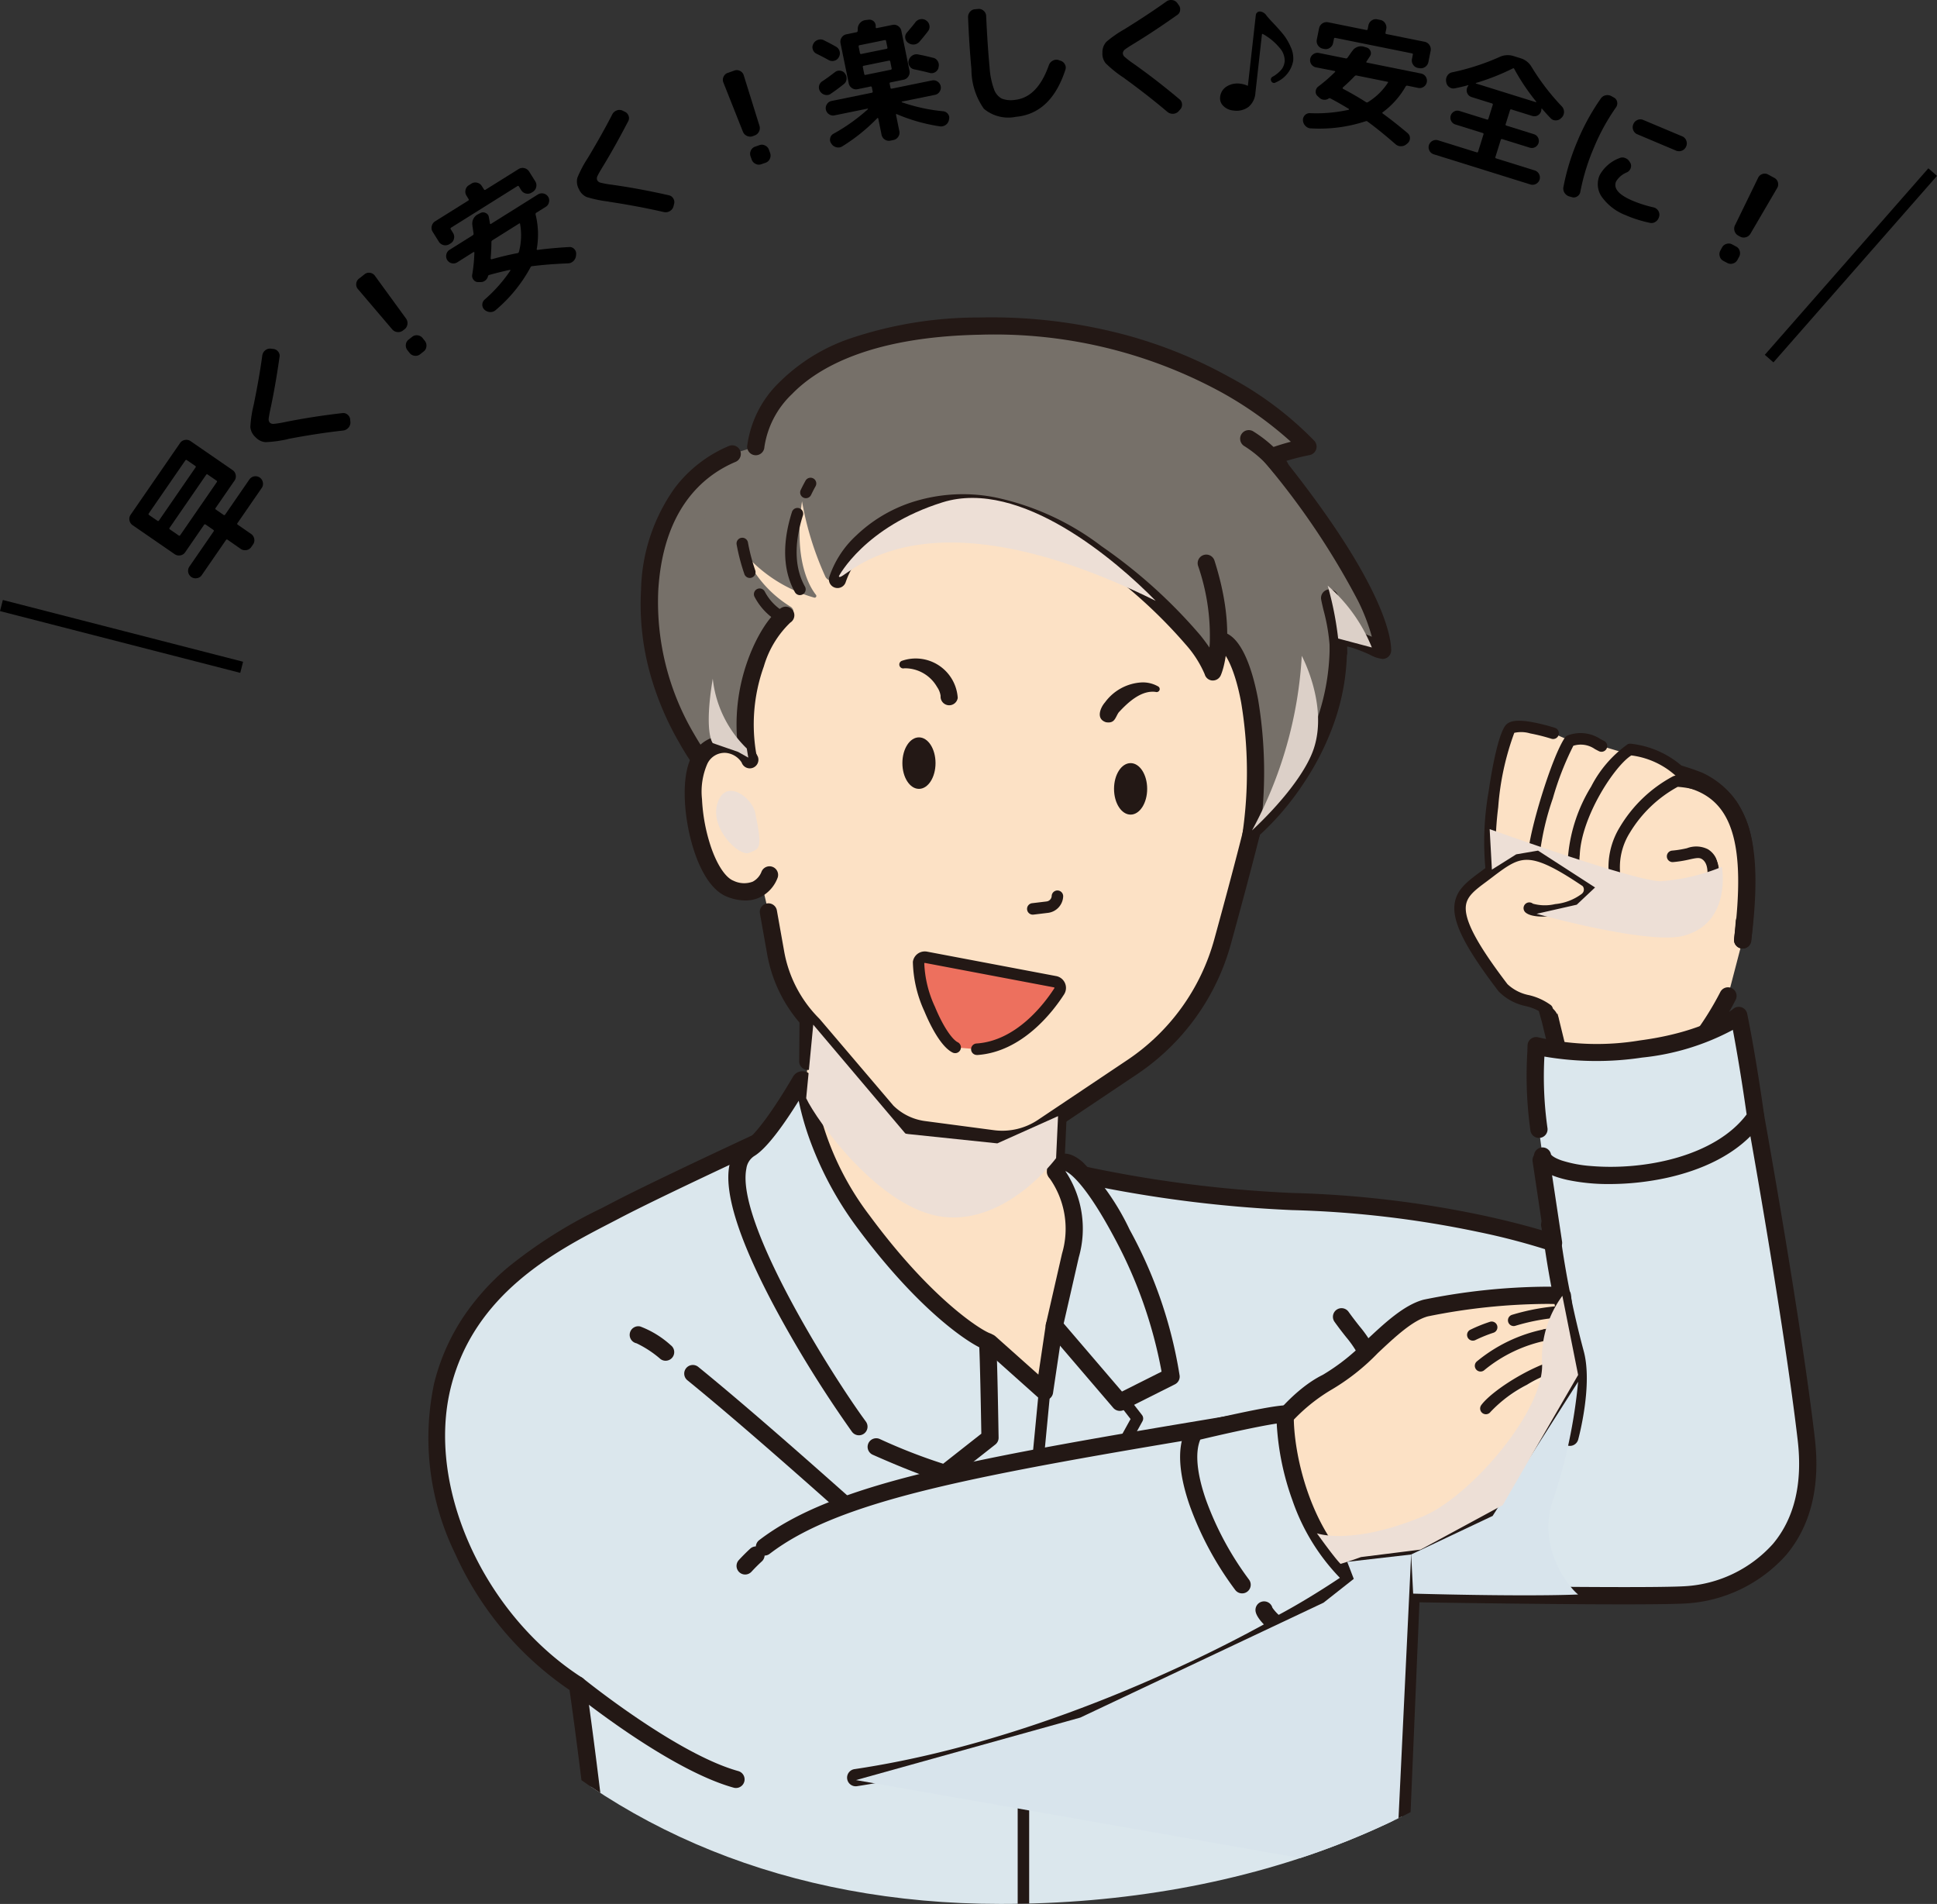 <svg xmlns="http://www.w3.org/2000/svg" xmlns:xlink="http://www.w3.org/1999/xlink" width="168.691" height="165.784" viewBox="0 0 168.691 165.784"><rect x="0" y="0" width="168.691" height="165.784" fill="#333333" stroke="none"/><defs><clipPath id="a"><rect width="168.691" height="165.784" fill="none"/></clipPath><clipPath id="b"><rect width="168.691" height="192.161" fill="none"/></clipPath><clipPath id="c"><path d="M25.58,26.152v75.81c0,37.832,24.645,63.822,61.573,63.822,21.2,0,41.494-7.114,54.2-22.88,11.1,0,21.223,9.187,21.223-36.468V26.152Z" fill="none"/></clipPath><clipPath id="d"><rect width="27.595" height="8.964" transform="translate(73.056 43.357)" fill="none"/></clipPath><clipPath id="e"><rect width="21.935" height="16.788" transform="translate(70.209 89.225)" fill="none"/></clipPath><clipPath id="f"><rect width="20.303" height="9.439" transform="translate(129.733 72.195)" fill="none"/></clipPath><clipPath id="g"><rect width="14.542" height="18.602" transform="translate(122.896 120.311)" fill="none"/></clipPath><clipPath id="h"><rect width="22.75" height="23.341" transform="translate(114.688 112.832)" fill="none"/></clipPath><clipPath id="i"><rect width="48.349" height="27.888" transform="translate(74.547 135.356)" fill="none"/></clipPath><clipPath id="j"><rect width="5.752" height="15.199" transform="translate(109.04 57.106)" fill="none"/></clipPath><clipPath id="k"><rect width="3.847" height="5.387" transform="translate(115.626 50.992)" fill="none"/></clipPath><clipPath id="l"><rect width="3.443" height="6.879" transform="translate(61.723 59.094)" fill="none"/></clipPath><clipPath id="m"><rect width="3.768" height="5.435" transform="translate(62.366 68.863)" fill="none"/></clipPath></defs><g clip-path="url(#a)"><g clip-path="url(#b)"><path d="M20.8,5.862-.124.484.124-.484,21.046,4.894Z" transform="translate(0.124 52.727)"/><path d="M.376,16.569l-.752-.659L13.869-.33l.752.659Z" transform="translate(154.07 14.985)"/><path d="M17.571,50.08a.614.614,0,0,1-.423.264.643.643,0,0,1-.491-.105.656.656,0,0,1-.166-.9L18.6,46.279a.093.093,0,0,0-.028-.146l-.668-.461c-.052-.034-.1-.023-.136.033l-1.139,1.654-.507.735a.618.618,0,0,1-.423.265.646.646,0,0,1-.49-.106L11.55,45.731a.644.644,0,0,1-.274-.42.617.617,0,0,1,.1-.489l4.307-6.248a.617.617,0,0,1,.421-.264.644.644,0,0,1,.492.1l3.658,2.522a.648.648,0,0,1,.273.422.623.623,0,0,1-.1.49l-1.647,2.388a.086.086,0,0,0,.018.137l.668.461a.092.092,0,0,0,.145-.026l2.108-3.056a.651.651,0,0,1,.9-.167.646.646,0,0,1,.273.421.617.617,0,0,1-.1.489l-2.108,3.057a.092.092,0,0,0,.028.145l1.155.8a.644.644,0,0,1,.273.421.62.62,0,0,1-.1.49l-.159.229a.614.614,0,0,1-.421.265.641.641,0,0,1-.492-.1L19.823,47a.093.093,0,0,0-.145.026Zm-4.582-5.231.726.5q.076.052.135-.033L17.031,40.7a.082.082,0,0,0-.024-.129l-.726-.5a.088.088,0,0,0-.139.017L12.962,44.7a.093.093,0,0,0,.027.146M15.7,46.593l3.181-4.612c.035-.051.024-.1-.034-.136l-.763-.526a.082.082,0,0,0-.13.023l-3.18,4.613a.088.088,0,0,0,.017.139l.764.527a.092.092,0,0,0,.145-.028"/><path d="M25.067,38.236a10.57,10.57,0,0,1-1.954.264,1.321,1.321,0,0,1-.852-.424,1.349,1.349,0,0,1-.458-.891,10.231,10.231,0,0,1,.29-1.93q.492-2.4.749-4.3a.7.7,0,0,1,.255-.449.646.646,0,0,1,.495-.147l.19.023a.61.61,0,0,1,.44.232.552.552,0,0,1,.122.47q-.334,2.358-.741,4.287-.174.805-.2,1.06a.443.443,0,0,0,.1.376.45.45,0,0,0,.354.1,8.426,8.426,0,0,0,.991-.162q2.376-.477,4.966-.774a.575.575,0,0,1,.469.145.6.6,0,0,1,.216.449l.018.195a.678.678,0,0,1-.173.483.713.713,0,0,1-.462.245q-2.27.253-4.819.739"/><path d="M35.1,28.77a.652.652,0,0,1-.492.144.665.665,0,0,1-.454-.239l-2.98-3.5a.6.6,0,0,1-.15-.472.6.6,0,0,1,.233-.435l.492-.387a.59.59,0,0,1,.477-.125.614.614,0,0,1,.424.257l2.706,3.716a.677.677,0,0,1,.127.5.661.661,0,0,1-.256.446Zm.793.558a.621.621,0,0,1,.481-.13.648.648,0,0,1,.439.248l.186.236a.64.64,0,0,1,.136.483.6.6,0,0,1-.237.438l-.31.245a.613.613,0,0,1-.482.128.641.641,0,0,1-.438-.246l-.186-.237a.648.648,0,0,1-.137-.482.617.617,0,0,1,.238-.439Z"/><path d="M46.292,16.774a.622.622,0,0,1-.494.075.64.64,0,0,1-.408-.291l-.2-.325a.089.089,0,0,0-.138-.023l-5.76,3.61c-.059.037-.073.082-.039.135l.2.324a.648.648,0,0,1,.084.5.607.607,0,0,1-.284.409l-.118.075a.671.671,0,0,1-.911-.209l-.542-.866a.626.626,0,0,1-.08-.5.64.64,0,0,1,.289-.415l2.88-1.8c.06-.037.072-.082.039-.134l-.183-.3a.636.636,0,0,1-.085-.495.616.616,0,0,1,.283-.411l.236-.148a.616.616,0,0,1,.493-.076.643.643,0,0,1,.408.292l.186.294c.032.053.078.061.137.024l2.881-1.8a.672.672,0,0,1,.911.209l.542.865a.671.671,0,0,1-.209.91ZM39.825,22.84a.632.632,0,0,1-.954-.683.6.6,0,0,1,.276-.4l2.016-1.264a.145.145,0,0,0,.078-.158c-.012-.093-.032-.231-.061-.414s-.042-.288-.041-.317a.9.9,0,0,1,.087-.548.885.885,0,0,1,.391-.393l.218-.111a.5.5,0,0,1,.46-.007.459.459,0,0,1,.278.354c.044.244.075.426.094.543.005.069.039.084.1.048l4.089-2.563a.651.651,0,0,1,.879.2.607.607,0,0,1,.075.48.615.615,0,0,1-.276.4l-.836.523a.14.14,0,0,0-.053.155,7.256,7.256,0,0,1,.1,2.994c-.014.064.016.09.092.08q1.292-.168,2.732-.248a.54.54,0,0,1,.444.173.567.567,0,0,1,.163.446l-.012.132a.756.756,0,0,1-.227.47.692.692,0,0,1-.474.2q-1.725.069-3.121.245a.152.152,0,0,0-.141.1,12.869,12.869,0,0,1-3.005,3.7.676.676,0,0,1-.494.194.753.753,0,0,1-.506-.2.592.592,0,0,1,0-.876,12.97,12.97,0,0,0,2.247-2.531.054.054,0,0,0,0-.05A.034.034,0,0,0,44.4,23.5q-1,.216-1.8.446a.13.13,0,0,0-.1.1.655.655,0,0,1-.223.366.626.626,0,0,1-.4.148h-.219a.483.483,0,0,1-.414-.191.54.54,0,0,1-.121-.444A13.716,13.716,0,0,0,41.313,22a.039.039,0,0,0-.023-.047.057.057,0,0,0-.06,0Zm2.906-.345a.063.063,0,0,0,.024.062.073.073,0,0,0,.068.019q1.186-.334,2.252-.536a.147.147,0,0,0,.119-.115,5.6,5.6,0,0,0,.1-2.417c0-.063-.033-.076-.092-.039l-2.33,1.461a.166.166,0,0,0-.075.142c0,.372-.017.846-.066,1.423"/><path d="M53.013,17.553a10.6,10.6,0,0,1-1.932-.4,1.326,1.326,0,0,1-.663-.684,1.344,1.344,0,0,1-.135-.993,10.049,10.049,0,0,1,.913-1.724q1.259-2.1,2.131-3.8a.693.693,0,0,1,.39-.338.636.636,0,0,1,.516.025l.171.084a.611.611,0,0,1,.338.363.558.558,0,0,1-.041.486q-1.1,2.114-2.12,3.8c-.288.469-.467.779-.538.934a.448.448,0,0,0-.03.389.457.457,0,0,0,.3.215,8.042,8.042,0,0,0,.989.176q2.4.338,4.94.916a.576.576,0,0,1,.4.292.6.6,0,0,1,.055.5l-.048.192a.678.678,0,0,1-.322.4.71.71,0,0,1-.518.078q-2.226-.511-4.791-.9"/><path d="M65.562,11.857a.664.664,0,0,1-.512-.022.675.675,0,0,1-.353-.374L63,7.188a.621.621,0,0,1,.01-.5.6.6,0,0,1,.36-.337l.591-.208a.6.6,0,0,1,.492.035.61.61,0,0,1,.319.38l1.367,4.389a.665.665,0,0,1-.041.512.655.655,0,0,1-.385.339Zm.572.782a.613.613,0,0,1,.5.033.644.644,0,0,1,.336.374l.1.284a.643.643,0,0,1-.027.5.609.609,0,0,1-.366.339L66.3,14.3a.609.609,0,0,1-.5-.033.648.648,0,0,1-.336-.373l-.1-.284a.65.65,0,0,1,.027-.5.609.609,0,0,1,.367-.338Z"/><path d="M70.84,3.8a.676.676,0,0,1,.4-.329.649.649,0,0,1,.516.036c.4.2.753.387,1.048.556a.654.654,0,0,1,.314.4.663.663,0,0,1-.057.5l-.01.013a.6.6,0,0,1-.386.311.65.65,0,0,1-.5-.059q-.5-.278-1.061-.553a.6.6,0,0,1-.318-.374.575.575,0,0,1,.049-.483Zm1.507,4.369a.592.592,0,0,1-.49.089.675.675,0,0,1-.427-.292.608.608,0,0,1-.1-.484.637.637,0,0,1,.284-.406q.449-.292,1.1-.794a.6.6,0,0,1,.466-.125.573.573,0,0,1,.413.253.664.664,0,0,1,.13.495.613.613,0,0,1-.249.43q-.662.525-1.133.834m4.146,2.15c-.013-.06-.046-.066-.1-.015a15.741,15.741,0,0,1-3.011,2.425.647.647,0,0,1-.506.1.7.7,0,0,1-.443-.283l-.034-.052a.551.551,0,0,1-.094-.461.557.557,0,0,1,.278-.382,16.074,16.074,0,0,0,3.008-2.14.038.038,0,0,0,0-.037.027.027,0,0,0-.033-.016l-2.875.587a.6.6,0,0,1-.482-.1.629.629,0,0,1-.178-.875.607.607,0,0,1,.4-.278l3.5-.714c.069-.015.1-.051.084-.111l-.071-.353a.093.093,0,0,0-.124-.082L75.5,7.6l-.819.166a.614.614,0,0,1-.488-.1.639.639,0,0,1-.279-.417L73.2,3.767a.653.653,0,0,1,.094-.494.623.623,0,0,1,.411-.284l.886-.182a.116.116,0,0,0,.1-.127A.257.257,0,0,1,74.7,2.6a.29.29,0,0,0,0-.1.775.775,0,0,1,.195-.495.761.761,0,0,1,.469-.256l.265-.031a.563.563,0,0,1,.453.132.523.523,0,0,1,.182.426.167.167,0,0,1,0,.048.161.161,0,0,0,0,.047c0,.064.029.089.1.075l1.364-.278a.617.617,0,0,1,.489.1.644.644,0,0,1,.28.416l.71,3.479a.648.648,0,0,1-.1.492.623.623,0,0,1-.409.286l-1.137.232a.091.091,0,0,0-.082.122l.072.352c.012.062.053.085.12.071l3.5-.714a.611.611,0,0,1,.482.1.628.628,0,0,1,.271.4.621.621,0,0,1-.093.475.608.608,0,0,1-.4.279l-2.876.586a.027.027,0,0,0-.023.028.034.034,0,0,0,.012.033,15.356,15.356,0,0,0,3.593.782.581.581,0,0,1,.424.245.53.53,0,0,1,.089.468l-.011.061a.706.706,0,0,1-.79.54,15.3,15.3,0,0,1-3.744-1.059c-.061-.027-.085-.006-.07.063l.289,1.42a.621.621,0,0,1-.1.487.628.628,0,0,1-.411.279l-.273.056a.653.653,0,0,1-.765-.507ZM74.778,4.062l.113.557a.092.092,0,0,0,.123.08L77.2,4.254a.092.092,0,0,0,.082-.122l-.114-.558a.093.093,0,0,0-.123-.082l-2.183.446a.092.092,0,0,0-.081.124m.607,2.457,2.183-.446a.092.092,0,0,0,.081-.123l-.122-.6c-.013-.059-.054-.083-.121-.069l-2.183.445c-.068.013-.1.05-.084.113l.123.6a.092.092,0,0,0,.123.082M80.66,1.784l.012.009a.638.638,0,0,1,.271.425.611.611,0,0,1-.119.492c-.2.27-.454.578-.747.921a.693.693,0,0,1-.465.243.743.743,0,0,1-.508-.138l-.028-.019a.593.593,0,0,1-.24-.418.58.58,0,0,1,.144-.461q.516-.6.749-.911a.678.678,0,0,1,.44-.256.646.646,0,0,1,.491.113m.614,3.248a.618.618,0,0,1,.4.31.636.636,0,0,1,.063.508l0,.036a.622.622,0,0,1-.3.4.588.588,0,0,1-.485.058q-.562-.147-1.341-.308a.588.588,0,0,1-.4-.285.6.6,0,0,1-.075-.483.727.727,0,0,1,.31-.429.657.657,0,0,1,.5-.1c.352.063.795.16,1.327.3"/><path d="M88.484,10.169a3.3,3.3,0,0,1-2.8-.7A5.966,5.966,0,0,1,84.6,6.02q-.195-2.091-.292-4.517a.706.706,0,0,1,.172-.482.61.61,0,0,1,.452-.216l.277-.027a.618.618,0,0,1,.463.167.624.624,0,0,1,.211.447q.114,2.495.3,4.481a6.828,6.828,0,0,0,.379,1.882,1.473,1.473,0,0,0,.665.823,2.188,2.188,0,0,0,1.118.124q2-.186,3-3.03a.719.719,0,0,1,.331-.385.655.655,0,0,1,.5-.064l.156.056a.631.631,0,0,1,.4.312.568.568,0,0,1,.046.5q-1.244,3.8-4.305,4.081"/><path d="M97.821,6.744a10.549,10.549,0,0,1-1.534-1.239,1.325,1.325,0,0,1-.278-.911,1.352,1.352,0,0,1,.334-.945,10.073,10.073,0,0,1,1.6-1.114q2.082-1.292,3.637-2.406a.678.678,0,0,1,.5-.122.63.63,0,0,1,.447.258l.113.153a.616.616,0,0,1,.135.478.552.552,0,0,1-.258.412q-1.944,1.375-3.626,2.407c-.469.284-.772.479-.906.584a.445.445,0,0,0-.2.333.455.455,0,0,0,.167.328,8.16,8.16,0,0,0,.8.609q1.977,1.4,3.972,3.077a.575.575,0,0,1,.217.44.6.6,0,0,1-.178.467l-.13.147a.674.674,0,0,1-.469.206.715.715,0,0,1-.5-.167q-1.743-1.478-3.847-3"/><path d="M110.819,6.688a2.871,2.871,0,0,0,.789-.641,1.406,1.406,0,0,0,.273-.711,1.654,1.654,0,0,0-.431-1.157,5.058,5.058,0,0,0-1.463-1.215c-.052-.028-.08-.012-.088.049l-.567,5.073a1.726,1.726,0,0,1-.6,1.223,1.743,1.743,0,0,1-1.319.313,1.391,1.391,0,0,1-.878-.4.923.923,0,0,1-.274-.783,1.2,1.2,0,0,1,.555-.9,1.765,1.765,0,0,1,1.207-.25,2.023,2.023,0,0,1,.623.176l.034,0,0-.023.686-6.121a.357.357,0,0,1,.132-.244.353.353,0,0,1,.265-.073.776.776,0,0,1,.534.35c.073.1.281.334.622.694s.626.684.855.966a4.74,4.74,0,0,1,.627,1.068,2.333,2.333,0,0,1,.221,1.21A2.5,2.5,0,0,1,111.1,7.174a.252.252,0,0,1-.385-.112.264.264,0,0,1-.029-.208.279.279,0,0,1,.13-.166"/><path d="M114.607,5.863a.631.631,0,0,1-.223-1.151.608.608,0,0,1,.475-.1l2.331.47a.142.142,0,0,0,.166-.062c.055-.076.135-.189.242-.342a3.05,3.05,0,0,1,.187-.257.878.878,0,0,1,.441-.337.862.862,0,0,1,.554-.019l.235.071a.5.5,0,0,1,.339.311.458.458,0,0,1-.044.446c-.135.209-.238.363-.3.46-.043.054-.03.088.038.1l4.731.954a.639.639,0,0,1-.253,1.252l-.966-.2a.141.141,0,0,0-.146.076,7.255,7.255,0,0,1-1.989,2.237c-.055.037-.052.078.01.122q1.053.768,2.155,1.7a.545.545,0,0,1,.2.432.568.568,0,0,1-.189.435l-.1.086a.747.747,0,0,1-.486.186.7.7,0,0,1-.485-.18q-1.3-1.137-2.431-1.969a.156.156,0,0,0-.173-.024,12.871,12.871,0,0,1-4.73.62.668.668,0,0,1-.491-.2.749.749,0,0,1-.233-.49.573.573,0,0,1,.163-.453.566.566,0,0,1,.439-.184,13.024,13.024,0,0,0,3.372-.29.055.055,0,0,0,.036-.034.034.034,0,0,0-.008-.044q-.876-.531-1.615-.917a.13.13,0,0,0-.143.007.642.642,0,0,1-.413.112.631.631,0,0,1-.392-.169l-.159-.149a.483.483,0,0,1-.169-.425.548.548,0,0,1,.218-.405,13.709,13.709,0,0,0,1.463-1.269.037.037,0,0,0,.015-.049.057.057,0,0,0-.045-.039Zm8.866.049a.622.622,0,0,1-.411-.284.648.648,0,0,1-.095-.493l.076-.375c.012-.061-.016-.1-.084-.113L116.295,3.3c-.069-.013-.11.009-.121.071l-.076.375a.637.637,0,0,1-.279.417.619.619,0,0,1-.488.1l-.137-.027a.673.673,0,0,1-.517-.779l.2-1a.676.676,0,0,1,.779-.519l3.331.673c.068.015.109-.01.121-.07l.069-.341a.649.649,0,0,1,.28-.418.617.617,0,0,1,.487-.1l.274.056a.617.617,0,0,1,.41.283.646.646,0,0,1,.1.493l-.068.341c-.013.061.016.1.084.112l3.331.671a.676.676,0,0,1,.519.78l-.2,1a.676.676,0,0,1-.78.517Zm-6.521,1.7a.06.06,0,0,0-.024.06.074.074,0,0,0,.036.062q1.091.575,2,1.16a.148.148,0,0,0,.166,0,5.574,5.574,0,0,0,1.736-1.685c.041-.047.027-.077-.041-.092l-2.694-.543a.172.172,0,0,0-.153.053c-.253.271-.594.6-1.028.987"/><path d="M125.948,7.154l-.009-.087a.707.707,0,0,1,.121-.5.633.633,0,0,1,.426-.274,20.418,20.418,0,0,0,4.11-1.332,1.673,1.673,0,0,1,1.216-.081l.62.193a1.668,1.668,0,0,1,.955.76,20.082,20.082,0,0,0,2.634,3.435.705.705,0,0,1,.008.95l-.069.063a.614.614,0,0,1-.458.2.587.587,0,0,1-.459-.186c-.257-.267-.507-.542-.749-.829a.033.033,0,0,0-.041-.007c-.015.008-.019.018-.014.026a.692.692,0,0,1-.029.21.613.613,0,0,1-.77.4l-1.805-.563a.093.093,0,0,0-.131.069l-.377,1.207a.092.092,0,0,0,.069.13l2.381.744a.614.614,0,1,1-.366,1.172l-2.381-.741a.092.092,0,0,0-.131.068l-.467,1.495c-.018.059.006.1.073.12l3.355,1.046a.631.631,0,0,1,.371.31.632.632,0,0,1-.269.865.631.631,0,0,1-.482.044l-8.417-2.626a.622.622,0,0,1-.371-.311.628.628,0,0,1,.27-.862.61.61,0,0,1,.481-.045l3.355,1.046c.067.021.11,0,.127-.057l.467-1.494a.093.093,0,0,0-.068-.132l-2.381-.743a.615.615,0,0,1-.1-1.131.586.586,0,0,1,.469-.042l2.381.742a.092.092,0,0,0,.131-.067L130,9.135a.091.091,0,0,0-.068-.13l-1.774-.554a.614.614,0,0,1-.4-.769.507.507,0,0,1,.112-.208.03.03,0,0,0,.007-.04c-.007-.015-.017-.019-.026-.015-.346.1-.73.186-1.155.272a.59.59,0,0,1-.482-.108.616.616,0,0,1-.262-.429m5.794-1.193a19.837,19.837,0,0,1-3.2,1.262.047.047,0,0,0-.021.023c0,.012,0,.02.006.022l5.229,1.63c.016,0,.028-.015.035-.038A18.486,18.486,0,0,1,131.874,6a.086.086,0,0,0-.132-.041"/><path d="M136.68,17.107a.723.723,0,0,1-.423-.312.674.674,0,0,1-.1-.512,19.567,19.567,0,0,1,1.229-4.015,19.427,19.427,0,0,1,2.021-3.682.671.671,0,0,1,.434-.288.739.739,0,0,1,.519.086l.194.109a.535.535,0,0,1,.28.382.586.586,0,0,1-.1.474,18.343,18.343,0,0,0-1.927,3.518A18.467,18.467,0,0,0,137.63,16.7a.582.582,0,0,1-.269.4.53.53,0,0,1-.47.066Zm4.978,1.66a4.6,4.6,0,0,1-2.133-1.586,1.945,1.945,0,0,1-.214-1.924,3.251,3.251,0,0,1,1.709-1.482.625.625,0,0,1,.522-.012.737.737,0,0,1,.394.349l.039.055a.55.55,0,0,1,.037.481.625.625,0,0,1-.332.363,1.959,1.959,0,0,0-.936.788q-.381.911,1.455,1.686a11.118,11.118,0,0,0,1.809.574.657.657,0,0,1,.493.775l-.017.043a.7.7,0,0,1-.3.428.6.6,0,0,1-.493.1,10.958,10.958,0,0,1-2.037-.634m1.451-8.328L146.5,11.87a.629.629,0,0,1,.352.361.642.642,0,0,1,0,.505l-.013.031a.671.671,0,0,1-.867.352l-3.388-1.43a.619.619,0,0,1-.346-.359.661.661,0,0,1,0-.5l.015-.032a.634.634,0,0,1,.356-.353.618.618,0,0,1,.5,0"/><path d="M151.2,21.469a.609.609,0,0,1,.309.388.647.647,0,0,1-.05.5l-.141.263a.644.644,0,0,1-.388.321.617.617,0,0,1-.5-.043l-.348-.185a.619.619,0,0,1-.31-.39.643.643,0,0,1,.05-.5l.142-.266a.647.647,0,0,1,.388-.319.615.615,0,0,1,.5.043Zm.191-.951a.654.654,0,0,1-.328-.392.664.664,0,0,1,.037-.513l2.014-4.133a.615.615,0,0,1,.372-.328.6.6,0,0,1,.492.041l.553.3a.6.6,0,0,1,.305.388.62.62,0,0,1-.065.492l-2.321,3.967a.678.678,0,0,1-.406.317.666.666,0,0,1-.509-.056Z"/></g><g clip-path="url(#c)"><path d="M63.765,39.524c-2.639,1.116-6.731,4.064-7.19,11.858-.624,10.618,6.92,17.863,6.92,17.863s-.87-25.109,15.093-20.237,30.452,23.3,30.452,23.3,8-6.746,7.5-16.708c1.009-.458,3.5,1.031,3.872,1.031,0-1.031-.7-5.728-9.689-16.846a21.164,21.164,0,0,1,3.193-.893S104.295,28.021,85.307,28.4,65.819,38.889,65.819,38.889" fill="#767069"/><path d="M109.04,73.055a.75.75,0,0,1-.59-.286,96.215,96.215,0,0,0-9.178-9.752c-5.063-4.7-12.8-10.818-20.9-13.291-3.386-1.034-6.212-.707-8.4.97-3.163,2.426-4.554,7.292-5.163,10.947a43.034,43.034,0,0,0-.563,7.577.75.75,0,0,1-1.269.567,24.726,24.726,0,0,1-3.824-5.116,25.906,25.906,0,0,1-2.479-5.811,22.545,22.545,0,0,1-.845-7.52,15.853,15.853,0,0,1,2.93-8.844,11.482,11.482,0,0,1,4.717-3.661.75.75,0,0,1,.584,1.382c-2.841,1.2-6.316,4.122-6.733,11.211a22.591,22.591,0,0,0,3.1,12.452,26.174,26.174,0,0,0,2.33,3.408,45.113,45.113,0,0,1,.567-5.863A28.524,28.524,0,0,1,65.137,54.9a13.191,13.191,0,0,1,3.919-5.4c2.593-1.99,5.874-2.4,9.751-1.216A44.972,44.972,0,0,1,90.5,54.08a80.055,80.055,0,0,1,9.813,7.854,101.6,101.6,0,0,1,8.806,9.277,24.519,24.519,0,0,0,3.26-3.977,19.567,19.567,0,0,0,3.412-11.6.75.75,0,0,1,.439-.721c.839-.381,2,0,3.243.531a17.248,17.248,0,0,0-1.208-3.131,66.162,66.162,0,0,0-8.125-12.06.75.75,0,0,1,.321-1.174c.706-.263,1.392-.467,1.957-.615a32.483,32.483,0,0,0-6.112-4.341,41.255,41.255,0,0,0-20.982-4.977c-9.553.189-14.159,2.91-16.341,5.159a7.963,7.963,0,0,0-2.413,4.621.75.75,0,1,1-1.5-.074A9.4,9.4,0,0,1,67.9,33.261a16.124,16.124,0,0,1,6.088-3.771,35,35,0,0,1,11.3-1.844,45.176,45.176,0,0,1,12.691,1.507,40.212,40.212,0,0,1,9.114,3.694,29.955,29.955,0,0,1,7.379,5.545.75.75,0,0,1-.427,1.235,20.569,20.569,0,0,0-2.072.522c8.508,10.705,9.183,15.3,9.183,16.479a.75.75,0,0,1-.75.75,3.008,3.008,0,0,1-1.113-.373,13.847,13.847,0,0,0-1.526-.6,4.021,4.021,0,0,0-.462-.114,19.359,19.359,0,0,1-1.021,6.359A23.353,23.353,0,0,1,113.6,68.1a24.067,24.067,0,0,1-4.079,4.778A.75.75,0,0,1,109.04,73.055Z" fill="#231815"/><path d="M120.7,190.759l2.2-52s20.054.337,23.885.111,11.758-2.969,10.519-13.559S152.9,97.236,152.9,97.236l-6.113-1.627-12.575,5.407,1.083,7.212a82.032,82.032,0,0,0-22.758-3.6c-13.407-.338-28.695-4.912-28.695-4.912l-12.2-2.862s-13.294,6.084-18.026,8.562-12.82,6.187-15.073,15.2,3.052,20.507,11.754,26.105c2.38,16.528,4.963,44.695,4.963,44.695" fill="#dbe7ed"/><path d="M55.256,192.161a.75.75,0,0,1-.746-.682c-.026-.28-2.573-27.956-4.91-44.321a28.477,28.477,0,0,1-9.974-11.9,22.92,22.92,0,0,1-1.813-14.825,18.443,18.443,0,0,1,2.548-5.775,21.057,21.057,0,0,1,3.8-4.246,41.261,41.261,0,0,1,8.259-5.223q.438-.227.845-.439c4.7-2.459,17.929-8.519,18.062-8.58a.75.75,0,0,1,.483-.048l12.2,2.862.044.012c.038.011,3.868,1.152,9.277,2.318a109.521,109.521,0,0,0,19.222,2.563,91.29,91.29,0,0,1,16.545,1.946c2.4.513,4.195,1.008,5.274,1.331l-.9-6.022a.75.75,0,0,1,.445-.8L146.49,94.92a.75.75,0,0,1,.489-.036l6.113,1.627a.75.75,0,0,1,.545.591c.032.175,3.184,17.631,4.413,28.123.491,4.193-.348,7.616-2.493,10.173a12.708,12.708,0,0,1-8.727,4.222c-3.445.2-19.518-.039-23.211-.1l-2.169,51.268a.75.75,0,1,1-1.5-.063l2.2-52a.75.75,0,0,1,.762-.718c.2,0,20.069.334,23.828.112a11.159,11.159,0,0,0,7.666-3.688c1.869-2.229,2.593-5.268,2.152-9.035-1.11-9.483-3.8-24.706-4.315-27.562l-5.4-1.438-11.805,5.076,1,6.64a.75.75,0,0,1-.989.819,58.316,58.316,0,0,0-6.292-1.657,89.785,89.785,0,0,0-16.237-1.906A111.045,111.045,0,0,1,93,102.773c-5.247-1.132-9.029-2.241-9.354-2.337l-11.93-2.8c-1.8.824-13.44,6.177-17.757,8.438q-.41.215-.852.443c-4.7,2.433-11.8,6.109-13.842,14.275-2.166,8.665,2.856,19.775,11.432,25.292a.75.75,0,0,1,.337.524c2.356,16.358,4.942,44.452,4.968,44.733a.75.75,0,0,1-.678.815Q55.291,192.161,55.256,192.161Z" fill="#231815"/><path d="M69.724,100.281l-1.465,2.426,10.187,13.521,7.743.687,4.776,4.261.854-5.734,3.846-3.913-1.44-8.6-2.306-.9.225-4.845L70.4,86.632l-.049,5.781" fill="#fce1c5"/><path d="M90.965,121.926a.75.75,0,0,1-.5-.19l-4.591-4.1-7.5-.665a.75.75,0,0,1-.533-.3L67.66,103.159a.75.75,0,0,1-.043-.839l1.465-2.426a.75.75,0,1,1,1.284.775l-1.2,1.992,9.681,12.85,7.411.658a.75.75,0,0,1,.433.187l3.74,3.336.649-4.36a.75.75,0,0,1,.207-.415l3.578-3.64-1.307-7.8-1.91-.746A.75.75,0,0,1,91.17,102l.2-4.351L71.14,87.825,71.1,92.42a.75.75,0,1,1-1.5-.013l.049-5.781a.75.75,0,0,1,1.077-.668L92.471,96.512a.75.75,0,0,1,.422.71l-.2,4.307,1.8.705a.75.75,0,0,1,.467.575l1.44,8.6a.75.75,0,0,1-.2.65l-3.675,3.739-.818,5.493a.75.75,0,0,1-.742.64Z" fill="#231815"/><path d="M76.309,125.983s4.892,2.181,6.033,2.262l3.876-3.05s-.133-8.353-.231-8.387c-.955-.332-5.362-3.074-10.854-10.522a25.9,25.9,0,0,1-5.046-12.073.2.2,0,0,0-.371-.088c-.844,1.443-3.053,5.068-4.415,5.885-4.728,2.834,6.856,20.616,9.5,24.213" fill="#dbe7ed"/><path d="M82.342,128.995l-.053,0c-1.211-.086-5.448-1.952-6.285-2.325a.75.75,0,0,1,.611-1.37,48.555,48.555,0,0,0,5.523,2.154l3.325-2.616c-.043-2.585-.119-6.321-.18-7.523-1.622-.829-5.755-3.8-10.753-10.582a29.911,29.911,0,0,1-3.938-7.3,24.434,24.434,0,0,1-1.034-3.585c-1.159,1.864-2.721,4.122-3.87,4.812a1.549,1.549,0,0,0-.688,1.1c-.936,4.655,7.421,17.961,10.407,22.023a.75.75,0,0,1-1.209.888,102.808,102.808,0,0,1-6.6-10.609c-3.191-5.929-4.562-10.167-4.073-12.6a3,3,0,0,1,1.387-2.094c.823-.493,2.414-2.647,4.153-5.62a.949.949,0,0,1,1.767.421,25.114,25.114,0,0,0,4.9,11.673c5.388,7.307,9.714,9.987,10.5,10.259a.782.782,0,0,1,.519.733c.007.073.015.173.022.3.013.225.026.552.04.972.023.7.049,1.672.075,2.89.045,2.071.078,4.164.079,4.185a.75.75,0,0,1-.286.6l-3.876,3.05A.75.75,0,0,1,82.342,128.995Z" fill="#231815"/><path d="M151.764,81.842a43.991,43.991,0,0,0,.2-7.307c-.538-8.611-9.054-7.544-13.5-8.1s-7.548-1.879-7.151,4.477c.385,6.168,3.53,17.275,3.716,17.93a.486.486,0,0,1,.013.064l1.367,5.6h8.093a27.448,27.448,0,0,0,5.987-7.781" fill="#fce1c5"/><path d="M144.495,95.258H136.4a.75.75,0,0,1-.729-.572l-1.367-5.6q-.007-.028-.012-.057c-.37-1.3-3.358-11.988-3.737-18.068-.159-2.549.2-4.08,1.166-4.965,1.237-1.134,3.125-.849,5.311-.518.488.074.993.15,1.516.215.667.084,1.448.13,2.275.18a20.02,20.02,0,0,1,7.416,1.406,7.471,7.471,0,0,1,3.048,2.575,9.258,9.258,0,0,1,1.42,4.638,44.738,44.738,0,0,1-.2,7.46.75.75,0,1,1-1.485-.212,42.979,42.979,0,0,0,.19-7.155c-.183-2.929-1.367-4.876-3.618-5.953a18.918,18.918,0,0,0-6.858-1.262c-.851-.051-1.656-.1-2.371-.189-.541-.068-1.056-.145-1.553-.221-1.88-.284-3.365-.508-4.073.141-.576.528-.806,1.794-.682,3.765.372,5.957,3.351,16.58,3.689,17.772l0,.008c.01.038.019.075.025.113l1.22,5h7.215a26.614,26.614,0,0,0,5.6-7.352.75.75,0,1,1,1.356.641,27.934,27.934,0,0,1-6.173,8.026A.75.75,0,0,1,144.495,95.258Z" fill="#231815"/><path d="M135.261,63.851c-.894-.282-3.346-.95-3.775-.351-1.033,1.439-2.613,12.235-1.158,13.2s5.507.727,5.507.727l1.385-12.722" fill="#fce1c5"/><path d="M134.7,77.957c-1.373,0-3.567-.123-4.649-.84a1.922,1.922,0,0,1-.674-1.341,25.342,25.342,0,0,1,.273-6.9c.318-2.221.861-4.876,1.429-5.668.318-.444,1-.554,2.2-.357a16.836,16.836,0,0,1,2.132.522.5.5,0,0,1-.3.954,16.273,16.273,0,0,0-1.849-.465,2.754,2.754,0,0,0-1.384-.051,23.692,23.692,0,0,0-1.4,6.469,29.506,29.506,0,0,0-.229,4.073c.05,1.676.355,1.928.358,1.93.96.637,3.476.7,4.779.662l1.339-12.295a.5.5,0,1,1,.994.108l-1.385,12.722a.5.5,0,0,1-.468.445C135.734,77.934,135.294,77.957,134.7,77.957Z" fill="#231815"/><path d="M131.953,77.827l4.955,1.711v7.311l-1.325,1.45s-.016-.38-1.329-1.218a9.867,9.867,0,0,1-2.819-3.862c-.026-.155.518-5.392.518-5.392" fill="#fce1c5"/><path d="M139.457,64.958a2.958,2.958,0,0,0-2.752-.449c-1.051,1.488-3.119,8.233-3.1,9.843s.333,4.19,2.558,4.449,5.561-13.168,5.561-13.168" fill="#fce1c5"/><path d="M136.228,79.3a1.085,1.085,0,0,1-.126-.007c-1.349-.157-2.965-1.142-3-4.941-.016-1.654,2.043-8.506,3.195-10.136a.5.5,0,0,1,.265-.19,3.155,3.155,0,0,1,2.812.32c.1.053.2.108.307.161a.5.5,0,1,1-.447.894c-.117-.059-.226-.117-.332-.173a2.153,2.153,0,0,0-1.881-.292,25.66,25.66,0,0,0-1.79,4.594,23.346,23.346,0,0,0-1.129,4.813c.023,2.465.735,3.8,2.116,3.957.01,0,1.012.043,3.083-6.149,1.093-3.268,1.927-6.61,1.935-6.643a.5.5,0,0,1,.97.241c-.008.034-.852,3.414-1.957,6.719a34.8,34.8,0,0,1-1.836,4.608C137.639,78.593,136.941,79.3,136.228,79.3Z" fill="#231815"/><path d="M118.889,118.257a.75.75,0,0,1-.673-.418,9.193,9.193,0,0,0-1.007-1.44c-.295-.376-.629-.8-.987-1.305a.75.75,0,1,1,1.222-.87c.338.474.661.886.946,1.25a10.265,10.265,0,0,1,1.172,1.7.75.75,0,0,1-.672,1.082Z" fill="#231815"/><path d="M147.038,67.985a7.611,7.611,0,0,0-5.061-2.73c-2.177,1.087-7.762,10.142-3.1,12.965,5.36,3.249,8.164-10.235,8.164-10.235" fill="#fce1c5"/><path d="M141.977,64.755a.5.5,0,0,1,.081.007,8.16,8.16,0,0,1,5.366,2.905.5.5,0,0,1,.1.42,35.16,35.16,0,0,1-1.679,5.457c-1.537,3.77-3.332,5.681-5.334,5.681a3.657,3.657,0,0,1-1.9-.578,4.413,4.413,0,0,1-2.039-4.232,13.883,13.883,0,0,1,2-5.926,10.236,10.236,0,0,1,3.176-3.682A.5.5,0,0,1,141.977,64.755ZM146.5,68.12a7.086,7.086,0,0,0-4.429-2.342c-1.451.9-4.354,5.319-4.492,8.679a3.427,3.427,0,0,0,1.558,3.336,2.678,2.678,0,0,0,1.381.433c1.939,0,3.467-2.751,4.408-5.059A34.861,34.861,0,0,0,146.5,68.12Z" fill="#231815"/><path d="M148.99,68.657c-.458-.132-2.67-.83-3.088-.6-3.3,1.8-6.928,5.98-4.569,10.418a.962.962,0,0,0,.627.476c3.974.929,6.942-.365,7.019-1.209.052-.568.716-2.613-.5-3.371-.658-.409-1.363.08-2.811.192" fill="#fce1c5"/><path d="M144.668,79.77a12.428,12.428,0,0,1-2.822-.333,1.468,1.468,0,0,1-.955-.728,6.676,6.676,0,0,1,.17-6.676,11.918,11.918,0,0,1,4.6-4.415c.354-.194,1-.173,3.284.505l.183.054a.5.5,0,1,1-.277.961l-.191-.056a8.88,8.88,0,0,0-2.55-.569,11.045,11.045,0,0,0-4.178,4.01,5.649,5.649,0,0,0-.158,5.717.462.462,0,0,0,.3.224,10.443,10.443,0,0,0,4.6.1c1.238-.284,1.754-.734,1.809-.874.012-.117.038-.258.072-.436.133-.7.38-2-.343-2.454-.228-.142-.5-.091-1.08.036a10,10,0,0,1-1.428.23.5.5,0,0,1-.077-1,9.018,9.018,0,0,0,1.292-.21,2.267,2.267,0,0,1,1.821.091c1.306.811.963,2.621.8,3.49-.027.144-.053.28-.06.351a1.388,1.388,0,0,1-.661.957A7.469,7.469,0,0,1,144.668,79.77Z" fill="#231815"/><path d="M151.764,81.842c.874-7.007.493-12.512-4.494-13.946" fill="#fce1c5"/><path d="M151.765,82.592a.758.758,0,0,1-.094-.006.75.75,0,0,1-.651-.837c1.026-8.225-.121-12.029-3.957-13.132a.75.75,0,1,1,.415-1.442,6.744,6.744,0,0,1,3.286,2.026,8.066,8.066,0,0,1,1.679,3.4c.561,2.237.582,5.2.066,9.338A.75.75,0,0,1,151.765,82.592Z" fill="#231815"/><path d="M134.744,87.9c-1.045-.875-2.88-.743-3.845-1.9-5.712-7.483-3.858-8.011-1.206-10.041s3.6-2.493,8.508.837c1.452,2.091-4.126,2.965-5,2.282" fill="#fce1c5"/><path d="M134.744,88.4a.5.5,0,0,1-.321-.117,4.455,4.455,0,0,0-1.548-.678,4.627,4.627,0,0,1-2.36-1.279l-.014-.018c-2.934-3.843-4.04-6.051-3.819-7.621.174-1.237,1.108-1.93,2.188-2.732.168-.125.342-.254.518-.389,1.382-1.058,2.388-1.748,3.732-1.694,1.264.05,2.767.755,5.361,2.515a.5.5,0,0,1,.13.129,1.481,1.481,0,0,1-.2,2.068,5.852,5.852,0,0,1-2.874,1.135c-.461.069-2.014.254-2.651-.242a.5.5,0,1,1,.614-.789,3.9,3.9,0,0,0,1.937.035,4.583,4.583,0,0,0,2.305-.883.476.476,0,0,0,.091-.681c-2.341-1.582-3.723-2.246-4.756-2.287-.976-.039-1.724.448-3.085,1.489-.182.139-.359.271-.53.4-.974.723-1.678,1.246-1.794,2.069-.175,1.241.94,3.358,3.616,6.865a3.792,3.792,0,0,0,1.878.957,5.231,5.231,0,0,1,1.9.868.5.5,0,0,1-.321.883Z" fill="#231815"/><path d="M134.341,100.673c.4,2.325,14.032,3.089,18.558-3.437-.807-5.7-1.473-8.805-1.473-8.805S149,90.545,142.91,91.348c-5.795.764-9.129-.288-9.129-.288a37.279,37.279,0,0,0,.243,7.275" fill="#dbe7ed"/><path d="M140.18,103.1a17.3,17.3,0,0,1-3.679-.36c-1.77-.393-2.746-1.047-2.9-1.944a.75.75,0,0,1,1.476-.268c.021.034.187.262.92.517a10.934,10.934,0,0,0,2.549.484c4.653.4,10.817-.836,13.567-4.491-.5-3.527-.952-6.035-1.2-7.362a21.281,21.281,0,0,1-7.9,2.411A26.744,26.744,0,0,1,134.5,92a31.862,31.862,0,0,0,.265,6.211.75.75,0,0,1-1.48.246,34.281,34.281,0,0,1-.274-6.8c.009-.239.016-.446.021-.622a.75.75,0,0,1,.975-.7,22.746,22.746,0,0,0,8.805.26c5.739-.757,8.1-2.722,8.124-2.742a.748.748,0,0,1,1.223.411c.007.031.681,3.2,1.482,8.857a.75.75,0,0,1-.126.533c-2.064,2.976-5.647,4.3-8.289,4.891A23.649,23.649,0,0,1,140.18,103.1Z" fill="#231815"/><path d="M136.064,112.832a52.018,52.018,0,0,0-11.9,1.062c-2.782.732-5.759,5.075-8.639,6.491s-5.271,5.075-5.271,5.075,1.332,8.233,4.985,10.868a15.089,15.089,0,0,1,2.982-.735c4.951-.012,6.5-1.016,9.716-2.578s3.3-3.309,5.695-7.506,3.3-4.9,3.3-4.9Z" fill="#fce1c5"/><path d="M134.7,112.037c.559,0,1.039.016,1.429.047a.75.75,0,0,1,.685.664l.868,7.779a.685.685,0,0,1-.278.671c-.1.1-1,.971-3.111,4.682-.584,1.026-1.028,1.9-1.42,2.674-1.216,2.4-1.951,3.85-4.6,5.135-.292.142-.571.279-.839.411a17.116,17.116,0,0,1-9.2,2.242,11.1,11.1,0,0,0-2.219.537c-.2.062-.391.12-.556.168a.75.75,0,0,1-.648-.112c-3.861-2.785-5.23-11.008-5.287-11.356a.75.75,0,0,1,.113-.53c.1-.156,2.539-3.849,5.568-5.338a18.075,18.075,0,0,0,3.762-2.99c1.628-1.526,3.311-3.1,5.017-3.553A55.09,55.09,0,0,1,134.7,112.037Zm.694,1.51c-.212-.007-.444-.01-.694-.01a53.252,53.252,0,0,0-10.336,1.082c-1.339.352-2.881,1.8-4.373,3.2a19.008,19.008,0,0,1-4.126,3.242,15.323,15.323,0,0,0-4.809,4.572c.265,1.406,1.556,7.521,4.347,9.868l.169-.052a11.11,11.11,0,0,1,2.657-.6,15.73,15.73,0,0,0,8.542-2.088c.271-.134.552-.272.848-.415,2.194-1.064,2.734-2.129,3.916-4.463.4-.788.852-1.682,1.454-2.739a29.14,29.14,0,0,1,3.162-4.8Z" fill="#231815"/><path d="M129.908,115.57a12.786,12.786,0,0,0-1.641.666" fill="#fde7cf"/><path d="M128.267,116.736a.5.5,0,0,1-.246-.936,13.066,13.066,0,0,1,1.722-.7.5.5,0,0,1,.33.944,12.553,12.553,0,0,0-1.56.63A.5.5,0,0,1,128.267,116.736Z" fill="#231815"/><path d="M136.342,114.185a18.312,18.312,0,0,0-4.518.781" fill="#fde7cf"/><path d="M131.824,115.466a.5.5,0,0,1-.135-.981,19.047,19.047,0,0,1,4.652-.8h0a.5.5,0,0,1,0,1,18.091,18.091,0,0,0-4.384.762A.5.5,0,0,1,131.824,115.466Z" fill="#231815"/><path d="M134.573,116.235a12.886,12.886,0,0,0-5.632,2.691" fill="#fde7cf"/><path d="M128.941,119.426a.5.5,0,0,1-.336-.871,13.4,13.4,0,0,1,5.854-2.807.5.5,0,0,1,.226.974,12.413,12.413,0,0,0-5.41,2.575A.5.5,0,0,1,128.941,119.426Z" fill="#231815"/><path d="M136.719,115.878a15.715,15.715,0,0,0-2.146.358" fill="#fde7cf"/><path d="M134.573,116.736a.5.5,0,0,1-.113-.987,16.105,16.105,0,0,1,2.222-.37.5.5,0,0,1,.075,1h0a15.433,15.433,0,0,0-2.071.346A.5.5,0,0,1,134.573,116.736Z" fill="#231815"/><path d="M137.394,118.578c-2.69,0-7.081,2.808-7.995,4.066" fill="#fde7cf"/><path d="M129.4,123.144a.5.5,0,0,1-.4-.794c1.022-1.407,5.555-4.272,8.4-4.272a.5.5,0,0,1,0,1,10.267,10.267,0,0,0-4.421,1.5,11.6,11.6,0,0,0-3.17,2.361A.5.5,0,0,1,129.4,123.144Z" fill="#231815"/><path d="M60.337,119.6c4.934,4.009,11.971,10.309,13.349,11.522" fill="#dbe7ed"/><path d="M73.686,131.872a.747.747,0,0,1-.5-.187l-.867-.768c-2.458-2.18-8.214-7.285-12.459-10.735a.75.75,0,0,1,.946-1.164c4.271,3.47,10.043,8.59,12.509,10.777l.863.764a.75.75,0,0,1-.5,1.313Z" fill="#231815"/><path d="M55.6,116.236a9.868,9.868,0,0,1,2.369,1.5" fill="#dbe7ed"/><path d="M57.968,118.486a.747.747,0,0,1-.45-.151,9.242,9.242,0,0,0-2.083-1.368.75.75,0,1,1,.326-1.464,8.317,8.317,0,0,1,2.658,1.633.75.75,0,0,1-.451,1.349Z" fill="#231815"/><path d="M64.094,154.939c-5.6-1.555-13.8-8.223-13.8-8.223" fill="#dbe7ed"/><path d="M64.094,155.689a.75.75,0,0,1-.2-.028c-5.686-1.579-13.733-8.087-14.073-8.364a.75.75,0,0,1,.946-1.164c.081.066,8.144,6.587,13.528,8.082a.75.75,0,0,1-.2,1.473Z" fill="#231815"/><path d="M66.576,134.7c6.291-4.814,17.809-6.92,41.172-10.785,2.1,7.291,3.549,7.891,3.549,7.891l3.405,7.84s-18.984,11.992-40.179,15.142" fill="#dbe7ed"/><path d="M74.522,155.539a.75.75,0,0,1-.109-1.492c10.852-1.613,21.114-5.611,27.811-8.681a120.509,120.509,0,0,0,11.53-6.018l-3.061-7.048a4.945,4.945,0,0,1-1.031-1.323,29.576,29.576,0,0,1-2.448-6.212c-10.885,1.8-19.745,3.319-26.277,4.917-6.677,1.634-10.966,3.366-13.906,5.615a.75.75,0,0,1-.912-1.191c3.113-2.382,7.573-4.2,14.462-5.881,6.713-1.642,15.827-3.192,27.044-5.048a.75.75,0,0,1,.843.533c1.8,6.271,3.058,7.343,3.183,7.438a.75.75,0,0,1,.333.362l3.405,7.84a.75.75,0,0,1-.287.933,115.923,115.923,0,0,1-12.229,6.437,124.471,124.471,0,0,1-12.9,5.088,93.253,93.253,0,0,1-15.344,3.724A.756.756,0,0,1,74.522,155.539Z" fill="#231815"/><path d="M64.894,136.349q.455-.493.956-.954" fill="#dbe7ed"/><path d="M64.894,137.1a.75.75,0,0,1-.551-1.258c.32-.347.656-.683,1-1a.75.75,0,0,1,1.013,1.106c-.314.287-.62.593-.911.909A.748.748,0,0,1,64.894,137.1Z" fill="#231815"/><path d="M108.175,137.995c-3.058-4.056-5.8-10.478-4.157-13.288,0,0,6.213-1.5,7.909-1.589-.068,3.884,1.643,10.729,5.972,14.358a65.344,65.344,0,0,1-6.644,4.038,4.24,4.24,0,0,1-1.162-1.307" fill="#dbe7ed"/><path d="M111.255,142.264a.749.749,0,0,1-.437-.14c-.012-.009-1.265-.98-1.453-1.736a.75.75,0,0,1,1.446-.4,3.712,3.712,0,0,0,.547.624c1.613-.859,3.5-2,5.331-3.223a18.226,18.226,0,0,1-4.13-6.742,23.309,23.309,0,0,1-1.371-6.693c-1.737.26-5.03,1.011-6.657,1.4-.473,1.122-.3,2.977.509,5.281a26.98,26.98,0,0,0,3.734,6.908.75.75,0,1,1-1.2.9,28.15,28.15,0,0,1-3.951-7.315c-.724-2.066-1.355-4.924-.254-6.8a.75.75,0,0,1,.471-.35c.257-.062,6.3-1.523,8.048-1.609a.75.75,0,0,1,.787.762c-.06,3.425,1.436,10.192,5.7,13.77a.75.75,0,0,1-.057,1.193,66.149,66.149,0,0,1-6.725,4.086A.749.749,0,0,1,111.255,142.264Z" fill="#231815"/><path d="M0,.8A.5.5,0,0,1-.495.368.5.5,0,0,1-.071-.2l2.076-.3a.5.5,0,0,1,.566.424.5.5,0,0,1-.424.566L.071.792A.5.5,0,0,1,0,.8Z" transform="translate(107.302 147.866)" fill="#231815"/><path d="M111.889,148.006a.5.5,0,0,1-.07-1l6-.859a.5.5,0,0,1,.071-.005,1.989,1.989,0,0,0,1.987-1.987v-5.148a.5.5,0,0,1,1,0v5.148a2.99,2.99,0,0,1-2.95,2.987l-5.97.854A.5.5,0,0,1,111.889,148.006Z" fill="#231815"/><path d="M0,9.9a.5.5,0,0,1-.5-.5V0A.5.5,0,0,1,0-.5.5.5,0,0,1,.5,0V9.4A.5.5,0,0,1,0,9.9Z" transform="translate(97.253 148.381)" fill="#231815"/><path d="M0,26.025a.5.5,0,0,1-.5-.5V0A.5.5,0,0,1,0-.5.5.5,0,0,1,.5,0V25.525A.5.5,0,0,1,0,26.025Z" transform="translate(89.129 152)" fill="#231815"/><path d="M91.919,102.031a8.365,8.365,0,0,1,1.3,7.29c-.472,2.084-1.4,6.121-1.4,6.121l5.7,6.659,4.459-2.238a38.5,38.5,0,0,0-4.27-12.44c-3.633-6.812-5.078-6.209-5.078-6.209" fill="#dbe7ed"/><path d="M97.522,122.851a.75.75,0,0,1-.57-.262l-5.7-6.659a.75.75,0,0,1-.161-.655c.009-.04.93-4.06,1.4-6.119a7.614,7.614,0,0,0-1.186-6.7,14.168,14.168,0,0,1,1.046-1.93c.294-.123.94-.2,1.954.673a21.619,21.619,0,0,1,4.074,5.875,38.927,38.927,0,0,1,4.354,12.709.75.75,0,0,1-.409.755l-4.459,2.238A.748.748,0,0,1,97.522,122.851Zm-4.888-7.61,5.076,5.926,3.45-1.731a39.644,39.644,0,0,0-4.11-11.66c-2.614-4.9-3.976-5.687-4.272-5.806a9.028,9.028,0,0,1,1.171,7.517C93.564,111.18,92.874,114.2,92.634,115.241Z" fill="#231815"/><path d="M0,3.688a.75.75,0,0,1-.75-.75V0A.75.75,0,0,1,0-.75.75.75,0,0,1,.75,0V2.938A.75.75,0,0,1,0,3.688Z" transform="translate(122.901 135.823)" fill="#231815"/><path d="M66.92,79.406l.633,3.554a11.789,11.789,0,0,0,3.272,6.266l6.428,7.551a5.565,5.565,0,0,0,3.206,1.581l6,.794a6.34,6.34,0,0,0,4.363-1.019l7.791-5.224A19.294,19.294,0,0,0,106.471,82c1.324-4.818,2.915-10.772,3.348-13.11V53.963L92.1,35.931H76.086l-12.591,6.84V64.845" fill="#fce1c5"/><path d="M87.293,99.957a7.089,7.089,0,0,1-.933-.062l-6-.794a6.35,6.35,0,0,1-3.638-1.794q-.021-.021-.041-.044l-6.409-7.528a12.48,12.48,0,0,1-3.459-6.643l-.633-3.554a.75.75,0,0,1,1.477-.263l.633,3.554A10.987,10.987,0,0,0,71.355,88.7q.021.021.041.044L77.8,96.267a4.843,4.843,0,0,0,2.753,1.348l6,.794a5.587,5.587,0,0,0,3.847-.9L98.2,92.286A18.551,18.551,0,0,0,105.748,81.8c1.818-6.617,2.966-11.1,3.321-12.981V54.27L91.783,36.681H76.277L64.245,43.217V64.845a.75.75,0,1,1-1.5,0V42.771a.75.75,0,0,1,.392-.659l12.591-6.84a.75.75,0,0,1,.358-.091H92.1a.75.75,0,0,1,.535.224l17.722,18.032a.75.75,0,0,1,.215.526V68.886a.75.75,0,0,1-.013.137c-.353,1.907-1.484,6.338-3.362,13.172a20.052,20.052,0,0,1-8.163,11.337L91.24,98.756A7.088,7.088,0,0,1,87.293,99.957Z" fill="#231815"/><path d="M81.474,66.448c0,1.238-.646,2.242-1.443,2.242s-1.443-1-1.443-2.242.646-2.242,1.443-2.242,1.443,1,1.443,2.242" fill="#231815"/><path d="M99.906,68.69c0,1.238-.646,2.242-1.443,2.242s-1.443-1-1.443-2.242.646-2.242,1.443-2.242,1.443,1,1.443,2.242" fill="#231815"/><path d="M78.53,57.546a3.667,3.667,0,0,1,4.878,3.224.751.751,0,0,1-1.491-.176,1.794,1.794,0,0,0-.31-.777,3.231,3.231,0,0,0-2.85-1.627.342.342,0,0,1-.227-.644" fill="#231815"/><path d="M100.627,60.245c-1.261-.156-2.42.938-3.213,1.8-.3.459-.333.973-1.1.841-.9-.289-.481-1.274-.082-1.727A4.238,4.238,0,0,1,99.4,59.423a2.665,2.665,0,0,1,1.47.353.261.261,0,0,1,.089.359.28.28,0,0,1-.333.11" fill="#231815"/><path d="M89.976,79.642a.5.5,0,0,1-.059-1l1.226-.148a.509.509,0,0,0,.447-.481.5.5,0,1,1,1,.049,1.507,1.507,0,0,1-1.324,1.425l-1.227.148A.5.5,0,0,1,89.976,79.642Z" fill="#231815"/><path d="M85.09,91.361c3.676-.252,6.211-3.578,7.157-5.045a.547.547,0,0,0-.363-.833L80.645,83.355A.547.547,0,0,0,80,83.82c-.21,1.657,1.721,6.659,3.186,7.38" fill="#ed705e"/><path d="M85.089,91.861a.5.5,0,0,1-.034-1c3.461-.237,5.888-3.448,6.771-4.817a.038.038,0,0,0,0-.04.049.049,0,0,0-.039-.03L80.552,83.846a.053.053,0,0,0-.041.009.039.039,0,0,0-.017.028,9.865,9.865,0,0,0,.931,3.787c.755,1.827,1.538,2.864,1.98,3.081a.5.5,0,1,1-.442.9c-1.106-.544-2.09-2.7-2.462-3.6a10.807,10.807,0,0,1-1-4.295,1.046,1.046,0,0,1,.42-.71,1.059,1.059,0,0,1,.815-.183l11.24,2.128a1.047,1.047,0,0,1,.69,1.6c-.965,1.5-3.631,5-7.543,5.273Z" fill="#231815"/><path d="M136.719,125.9a.751.751,0,0,1-.724-.947c.012-.043,1.17-4.372.481-6.913a83.036,83.036,0,0,1-1.946-9.409c-.115-.731-.214-1.362-.311-1.863a.75.75,0,0,1,1.472-.286c.1.527.2,1.171.321,1.916a80.592,80.592,0,0,0,1.912,9.249c.8,2.935-.429,7.506-.481,7.7A.75.75,0,0,1,136.719,125.9Z" fill="#231815"/><path d="M65.166,65.973c-1.025-3.317.278-10.817,3.638-12.231a.518.518,0,0,0,.047-.913,10.2,10.2,0,0,1-4.026-4.647,12.643,12.643,0,0,0,6.085,3.856.15.15,0,0,0,.152-.241c-.619-.783-1.95-3.119-1.216-8.149a26.969,26.969,0,0,0,2.034,6.563.647.647,0,0,0,1.176-.041c1.359-3.3,6.356-5.914,11.82-5.876,6.142.044,13.039,5.606,20.761,14.2a24.407,24.407,0,0,1,1.052-2.659c.617.8,3.257,8.094,2.432,15.775,3.954-3.108,4.74-14.2,3.141-18.035S101.377,33.725,93.278,33.35s-14.857-.942-18.88.347-8.165,6.19-8.165,6.19-4.164.31-4.474,2.786-3.122,18.016-1.012,20.542a7.3,7.3,0,0,0,4.419,2.758" fill="#767069"/><path d="M67.822,54.076a.5.5,0,0,1-.253-.069,5.389,5.389,0,0,1-1.843-2.015.5.5,0,1,1,.866-.5,4.427,4.427,0,0,0,1.483,1.653.5.5,0,0,1-.254.931Z" fill="#231815"/><path d="M65.3,50.325a.5.5,0,0,1-.472-.336,17.493,17.493,0,0,1-.675-2.576.5.5,0,0,1,.984-.179,16.475,16.475,0,0,0,.635,2.426.5.5,0,0,1-.472.665Z" fill="#231815"/><path d="M69.666,51.821a.5.5,0,0,1-.436-.255c-1.313-2.333-.868-5.077-.264-6.967a.5.5,0,1,1,.953.3c-.544,1.7-.954,4.153.183,6.173a.5.5,0,0,1-.435.745Z" fill="#231815"/><path d="M70.185,43.38a.5.5,0,0,1-.451-.715c.137-.287.278-.56.419-.812a.5.5,0,0,1,.872.49c-.131.232-.261.485-.389.752A.5.5,0,0,1,70.185,43.38Z" fill="#231815"/><path d="M105.637,59.254l-.066,0a.738.738,0,0,1-.655-.547,9.513,9.513,0,0,0-1.649-2.581,43.24,43.24,0,0,0-8.212-7.351c-6.823-4.953-12.084-4.679-15.3-3.576a11.221,11.221,0,0,0-4.153,2.517,7.22,7.22,0,0,0-1.942,2.946.75.75,0,1,1-1.441-.417,8.614,8.614,0,0,1,2.339-3.606,12.73,12.73,0,0,1,4.71-2.859,14.452,14.452,0,0,1,7.427-.466,23.153,23.153,0,0,1,9.236,4.247,44.627,44.627,0,0,1,8.622,7.777c.306.384.561.733.774,1.045q.018-.189.031-.4a18.692,18.692,0,0,0-1.02-6.716.75.75,0,0,1,1.429-.456c2.085,6.538.608,9.861.544,10A.757.757,0,0,1,105.637,59.254Z" fill="#231815"/><path d="M108.953,73.406a.751.751,0,0,1-.744-.851,36.93,36.93,0,0,0-.12-11.394c-.615-3.3-1.56-4.562-1.921-4.658a.75.75,0,1,1,.385-1.45c1.759.467,2.641,3.855,3.01,5.833a38.461,38.461,0,0,1,.131,11.871A.75.75,0,0,1,108.953,73.406Z" fill="#231815"/><path d="M65.165,66.724a.75.75,0,0,1-.736-.608,16.434,16.434,0,0,1,.683-8.591c.76-2.136,1.935-3.98,2.924-4.588a.75.75,0,0,1,.786,1.278,8.631,8.631,0,0,0-2.3,3.813,14.932,14.932,0,0,0-.623,7.8.751.751,0,0,1-.737.892Z" fill="#231815"/><path d="M65.293,66.139a2.442,2.442,0,0,0-4.344,0c-1.456,2.425,0,10.234,2.667,11.254s3.4-1.227,3.4-1.227" fill="#fce1c5"/><path d="M64.907,78.409a4.386,4.386,0,0,1-1.559-.316C61.9,77.54,61,75.707,60.507,74.266c-.953-2.761-1.289-6.7-.2-8.513a3.092,3.092,0,0,1,3.04-1.69A3.267,3.267,0,0,1,66,65.885a.75.75,0,1,1-1.411.508,1.838,1.838,0,0,0-1.387-.838,1.658,1.658,0,0,0-1.608.969,6.07,6.07,0,0,0-.458,3.06,15.424,15.424,0,0,0,.79,4.192c.539,1.563,1.272,2.653,1.959,2.916a2.116,2.116,0,0,0,1.666.079,1.633,1.633,0,0,0,.757-.839.75.75,0,0,1,1.425.467A3.1,3.1,0,0,1,66.2,78.126,2.959,2.959,0,0,1,64.907,78.409Z" fill="#231815"/><path d="M108.754,38.2a10.555,10.555,0,0,1,2.712,2.434" fill="#746552"/><path d="M111.466,41.386a.749.749,0,0,1-.589-.285,9.854,9.854,0,0,0-2.55-2.282.75.75,0,0,1,.852-1.235,11.206,11.206,0,0,1,2.874,2.586.75.75,0,0,1-.588,1.215Z" fill="#231815"/><path d="M115.8,52.057a23.869,23.869,0,0,1,.785,4.756" fill="#746552"/><path d="M116.581,57.563h-.019a.75.75,0,0,1-.732-.768,16.436,16.436,0,0,0-.568-3.674c-.087-.369-.162-.688-.205-.931a.75.75,0,0,1,1.476-.266c.037.2.108.505.189.854a17.532,17.532,0,0,1,.607,4.053A.75.75,0,0,1,116.581,57.563Z" fill="#231815"/><path d="M0,10.622a.5.5,0,0,1-.5-.5V0A.5.5,0,0,1,0-.5.5.5,0,0,1,.5,0V10.122A.5.5,0,0,1,0,10.622Z" transform="translate(119.2 146.627)" fill="#231815"/><path d="M.588-.5A1.088,1.088,0,1,1-.5.588,1.089,1.089,0,0,1,.588-.5Z" transform="translate(111.301 144.938)" fill="#231815"/><path d="M98.036,125.861a.5.5,0,0,1-.437-.742l.861-1.558-.714-.919a.5.5,0,1,1,.79-.614l.916,1.179a.5.5,0,0,1,.043.549l-1.02,1.846A.5.5,0,0,1,98.036,125.861Z" fill="#231815"/><path d="M0,6.053l-.048,0A.5.5,0,0,1-.5,5.505L.035-.048A.5.5,0,0,1,.581-.5a.5.5,0,0,1,.45.545L.5,5.6A.5.5,0,0,1,0,6.053Z" transform="translate(90.432 121.176)" fill="#231815"/><g style="mix-blend-mode:multiply;isolation:isolate"><g clip-path="url(#d)"><path d="M100.651,52.321c-3.4-3.475-11.767-10.7-18.557-8.584s-9.038,6.433-9.038,6.433c.2.96,6.144-8.436,27.6,2.151" fill="#eddfd6"/></g></g><g style="mix-blend-mode:multiply;isolation:isolate"><g clip-path="url(#e)"><path d="M70.209,95.627c.866,1.872,6.369,9.665,11.934,10.332s9.831-5.117,9.831-5.117l.17-3.655-5.291,2.371-7.987-.835-8.041-9.5Z" fill="#eddfd6"/></g></g><g style="mix-blend-mode:multiply;isolation:isolate"><g clip-path="url(#f)"><path d="M129.733,72.195s12.59,4.537,14.9,4.537a17.125,17.125,0,0,0,5.321-1.253s.9,4.885-3.345,6.005c-3.058.806-12.791-1.914-12.791-1.914l3.5-.794,1.595-1.5-4.967-3.209-1.9.324-2.118,1.331Z" fill="#eddfd6"/></g></g><g style="mix-blend-mode:multiply;isolation:isolate"><g clip-path="url(#g)"><path d="M137.438,120.311a45.816,45.816,0,0,1-2.2,10.355c-1.368,3.835,1.167,7.337,2.2,8.174-4.973.2-14.368-.077-14.368-.077l-.174-3.407L129.99,132Z" fill="#d8e4ec"/></g></g><g style="mix-blend-mode:multiply;isolation:isolate"><g clip-path="url(#h)"><path d="M136.064,112.832l1.374,6.891-6.568,11.335-7.158,3.874-5.188.649s-.987.366-1.776.592c-.541-.532-2.06-2.662-2.06-2.662s2.984,1.092,9.193-1.455c4.168-1.709,10.591-9.218,10.417-13.306a9.153,9.153,0,0,1,1.766-5.918" fill="#eddfd6"/></g></g><g style="mix-blend-mode:multiply;isolation:isolate"><g clip-path="url(#i)"><path d="M115.265,139.553,94.079,149.558,74.546,155l47.014,8.246,1.336-27.888-5.568.638.57,1.482Z" fill="#d8e4ec"/></g></g><g style="mix-blend-mode:multiply;isolation:isolate"><g clip-path="url(#j)"><path d="M113.37,57.106a36.068,36.068,0,0,1-4.331,15.2c2.444-2.277,4.66-5,5.365-7.083,1.285-3.8-1.034-8.116-1.034-8.116" fill="#dcd0c8"/></g></g><g style="mix-blend-mode:multiply;isolation:isolate"><g clip-path="url(#k)"><path d="M119.473,56.379a14.1,14.1,0,0,0-3.847-5.387,28.8,28.8,0,0,1,.912,4.606Z" fill="#dcd0c8"/></g></g><g style="mix-blend-mode:multiply;isolation:isolate"><g clip-path="url(#l)"><path d="M65.036,65.174a9.939,9.939,0,0,1-2.962-6.08c-.788,4.712,0,5.612,0,5.612l2.207.765.886.5Z" fill="#dcd0c8"/></g></g><g style="mix-blend-mode:multiply;isolation:isolate"><g clip-path="url(#m)"><path d="M65.774,70.782c-.286-1.381-2.605-3.066-3.294-.834s1.944,4.7,2.787,4.308,1.186-.192.507-3.474" fill="#eddfd6"/></g></g></g></g></svg>
